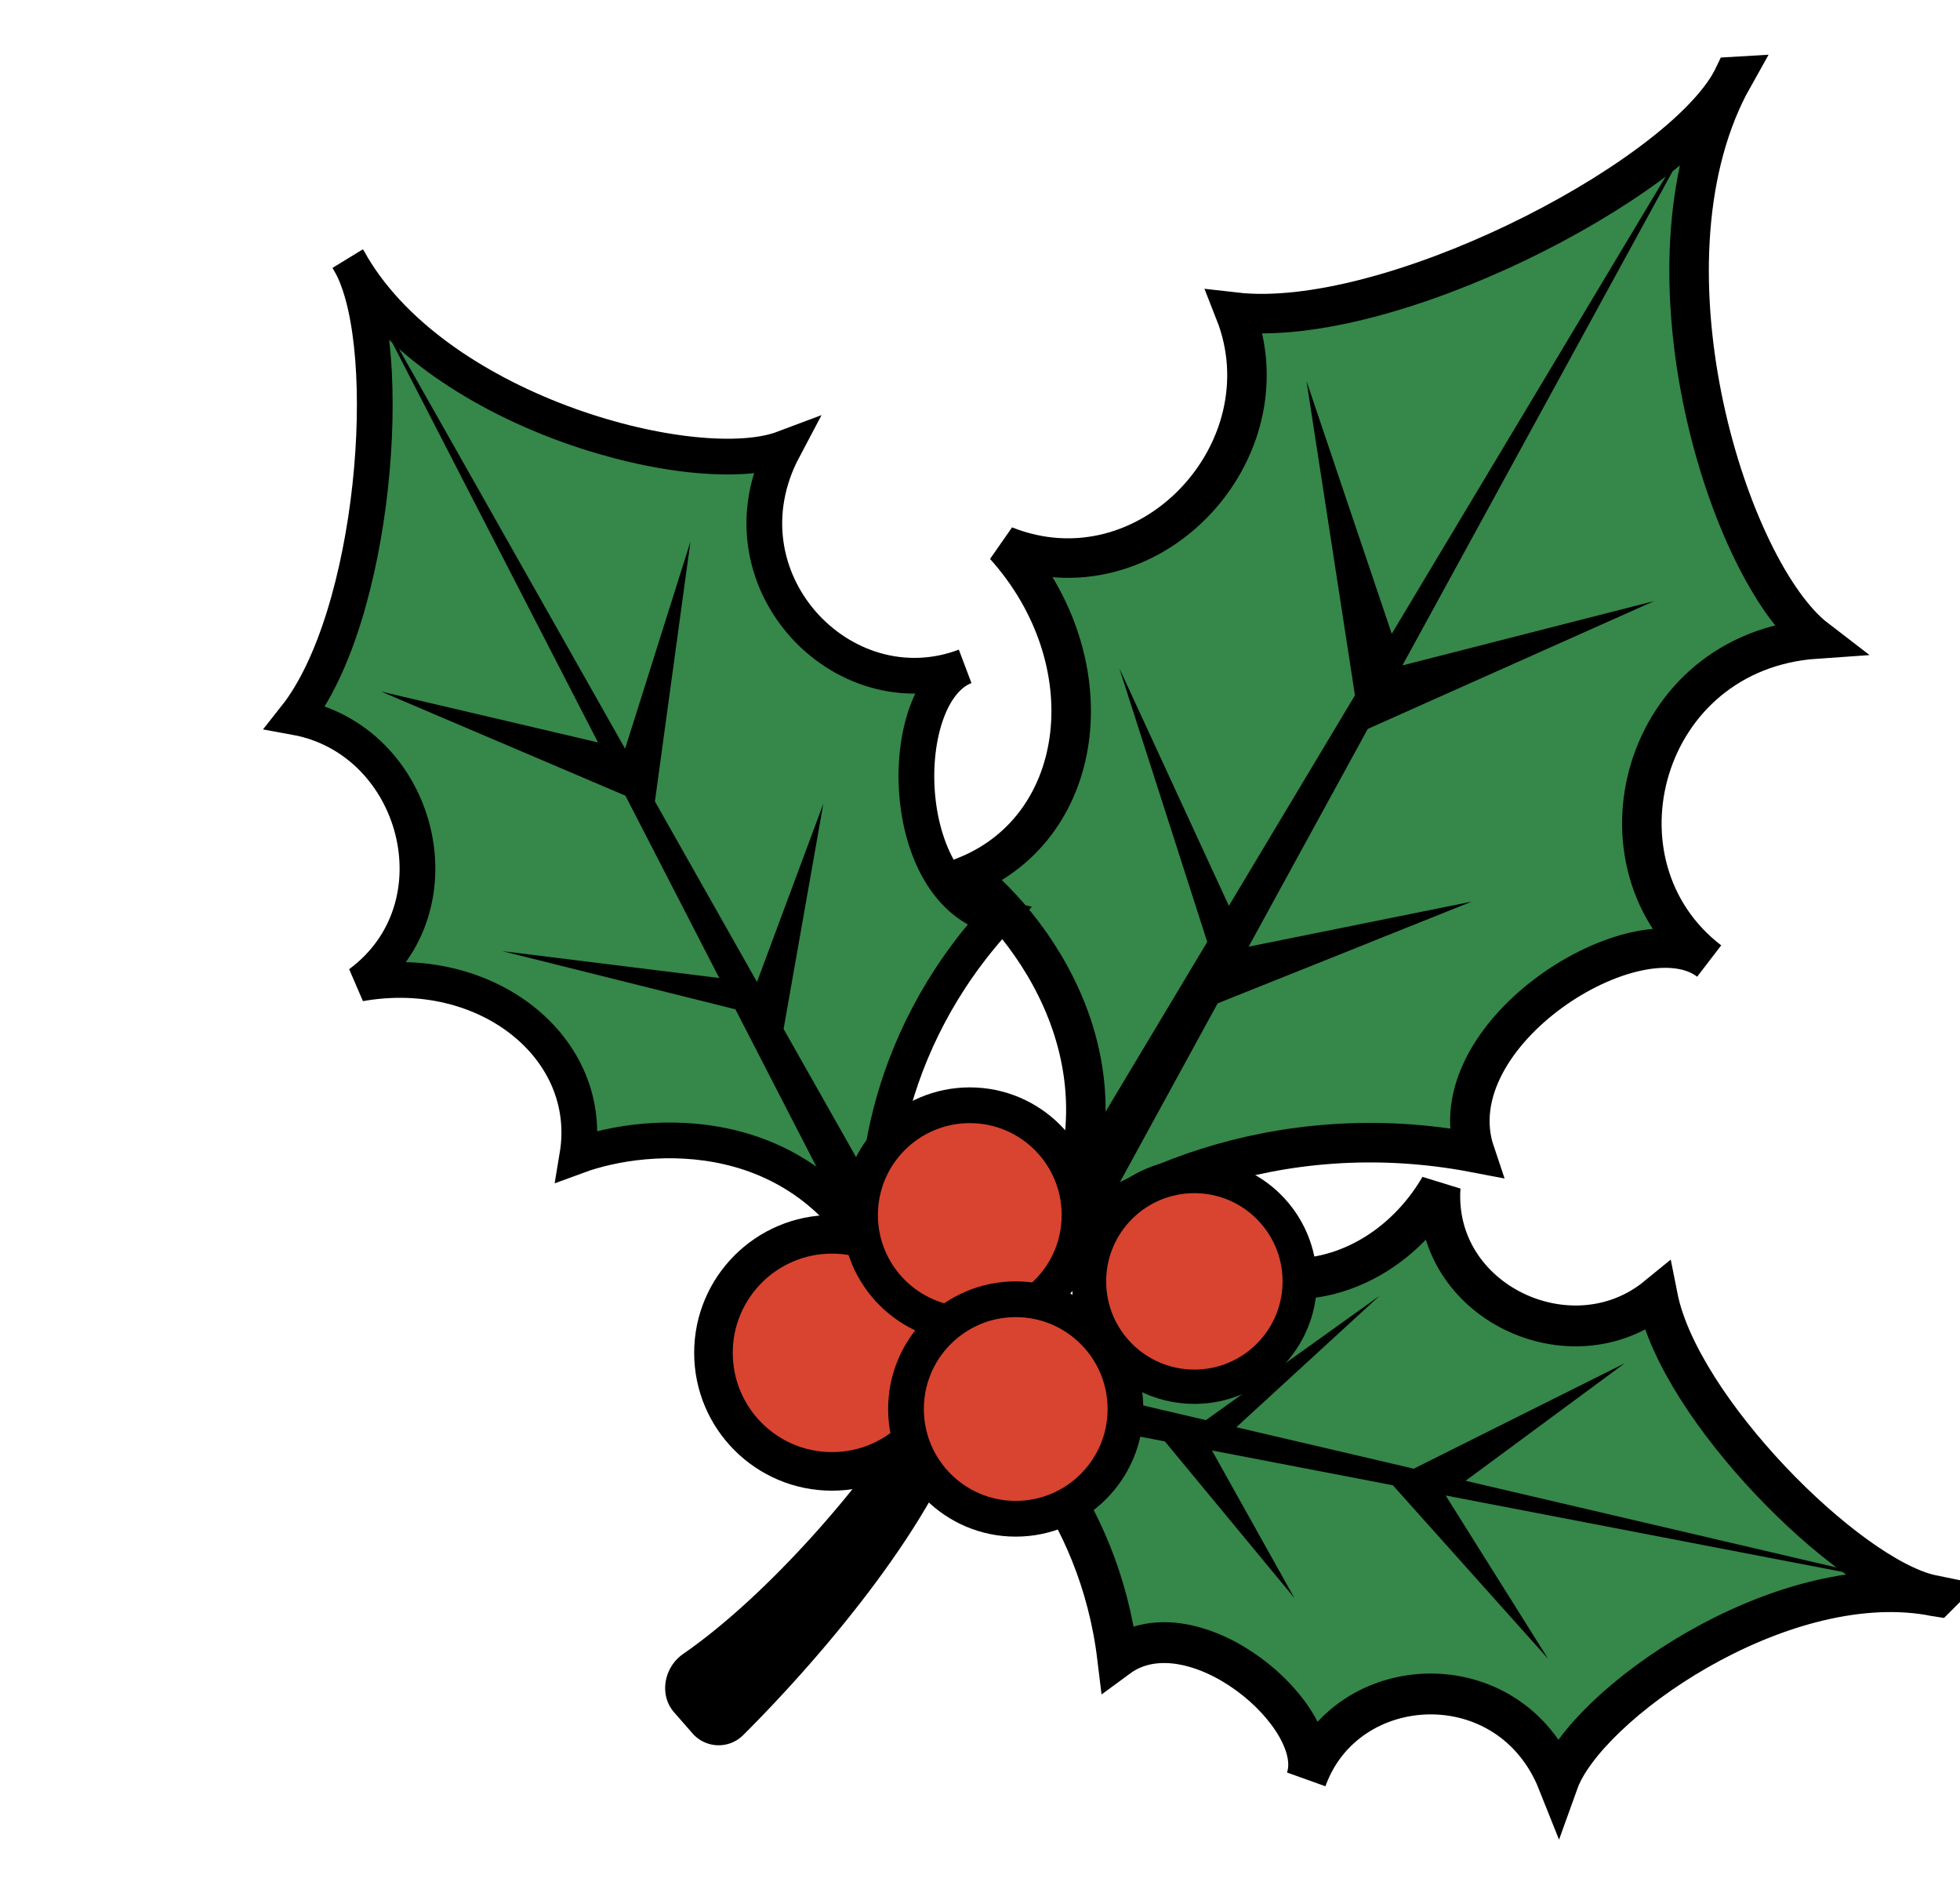 <svg xmlns="http://www.w3.org/2000/svg" width="384" height="370" fill="none" viewBox="0 0 384 370"><path fill="#000" d="M133.84 323.98c17.25-11.94 35.39-33.83 41.77-44.1l14.64-4.33c-5.94 21.94-29.75 49.5-44.7 64.38a6.8 6.8 0 0 1-9.92-.44l-3.56-4.07c-3-3.44-1.98-8.84 1.77-11.44"/><path fill="#36874A" stroke="#000" stroke-width="7.74" d="M339.65 15q-.39.82-.9 1.65c-18.77 36.15-.04 95.39 17.06 108.51-34.28 2.36-45.47 44.3-20.95 63.09-13.89-10.65-53.74 14.21-45.87 37.55-39.44-7.55-71.89 8.11-85.61 21.65 22.12-34.74-.09-65.08-13.95-75.91 23.79-9.78 27.52-42.26 7.42-64.64 28.16 11.19 55.82-18.54 45.09-45.75 29.9 3.44 85.14-25 96.82-44.5q.44-.83.9-1.65Z"/><path fill="#000" d="m214.18 241.13-6.6-8.31 28.94-48.31-17.23-53.62 21.47 46.55 24.7-41.24-9.49-61.55 16.7 49.5 62.68-104.61-60.59 110.8 49.31-12.6-56.1 25.04-23.34 42.66 43.71-8.83-49.78 19.93z"/><path fill="#36874A" stroke="#000" stroke-width="7" d="M68.18 50.75q.42.64.79 1.37c17.38 29.26 67.7 42.08 84.56 35.73-13.44 25.37 11.4 51.8 35.56 42.68-13.69 5.17-13.6 44.42 6.43 49.13-22.74 24.66-25.92 54.6-22.36 70.33-14.91-31.03-46.25-28.64-60.05-23.56 3.54-21.21-17.87-38.18-42.62-33.77 20.35-15.06 11.44-47.8-12.6-52.18C73.5 120.76 77.65 69 68.96 52.12z"/><path fill="#000" d="m174.43 238.53-8.81 1.03-21.54-41.85-45.67-11.4 42.51 5.27-18.39-35.72-47.88-20.4 42.51 9.97L70.51 54.8l51.96 91.86 12.8-40.56-6.96 50.88 20 35.37 13-34.93-7.79 44.13z"/><path fill="#36874A" stroke="#000" stroke-width="8" d="M379.47 312.67q-.66-.1-1.37-.26c-29.8-5.08-67.44 21.58-72.85 36.65-9.44-23.7-41.61-22.1-49.34-.51 4.38-12.23-22.23-34.77-36.95-23.92-3.6-29.6-22.03-48.98-34.7-55.62 29.57 7.77 45.98-14.8 50.5-27.06 12.3 14.6 36.1 9.88 47.38-9.4-1.53 22.44 25.75 35.25 42.56 21.5 4.35 21.92 36.97 54.53 53.4 58.36q.7.12 1.37.26Z"/><path fill="#000" d="m191.17 275.22 4.38-6.56 40.71 9.52 34-24.34-28.04 25.73 34.76 8.12 41.35-20.66-31.2 23.03 88.16 20.6-92.06-17.72 20.08 32-30.42-34-35.45-6.82 16.15 28.9-25.37-30.67z"/><circle cx="163" cy="265" r="23.22" fill="#D8442F" stroke="#000" stroke-width="7.56"/><circle cx="190" cy="238" r="21.5" fill="#D8442F" stroke="#000" stroke-width="7"/><circle cx="199" cy="276" r="21.5" fill="#D8442F" stroke="#000" stroke-width="7"/><circle cx="234" cy="251" r="20.64" fill="#D8442F" stroke="#000" stroke-width="6.72"/></svg>